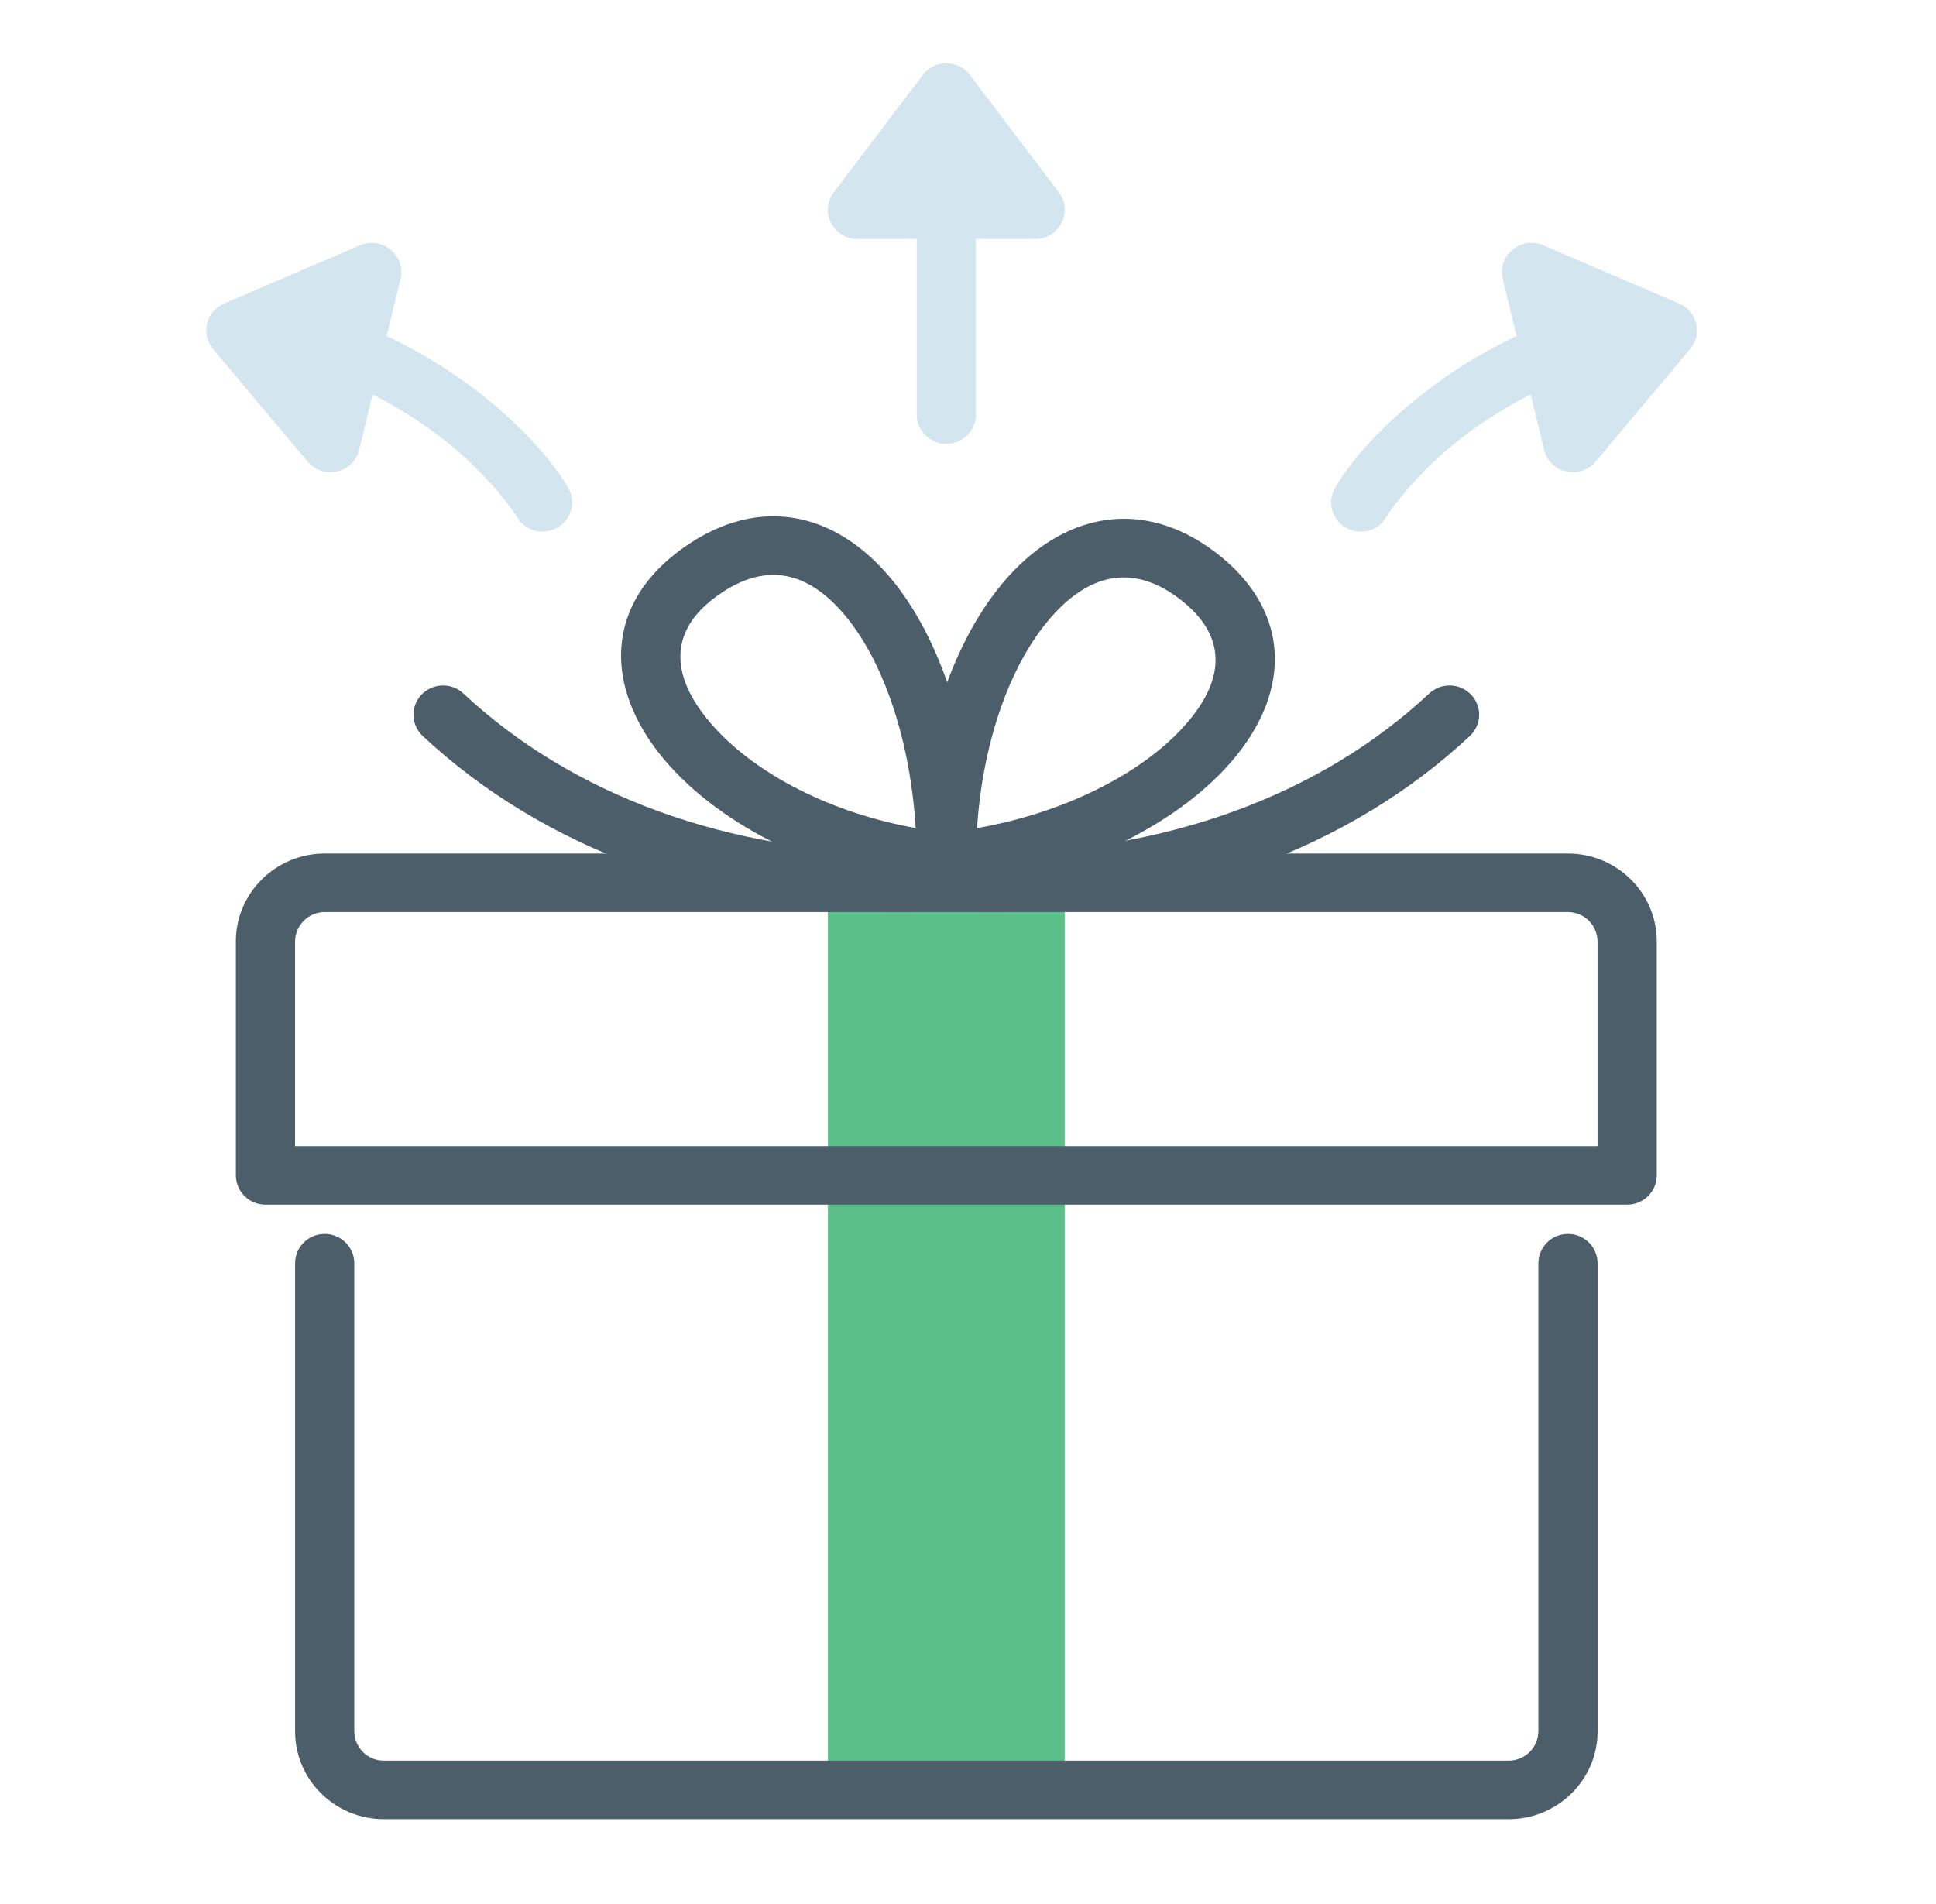 <?xml version="1.0" encoding="UTF-8"?>
<svg xmlns="http://www.w3.org/2000/svg" width="61" height="60" viewBox="0 0 61 60" fill="none"> <path fill-rule="evenodd" clip-rule="evenodd" d="M26.086 37.04H33.547V27.819H26.086V37.04ZM26.086 56.404H33.547V37.04H26.086V56.404Z" fill="#5BBF89"/> <path d="M50.336 36.118V29.663C50.333 29.418 50.233 29.183 50.059 29.011C49.884 28.838 49.649 28.742 49.404 28.741H10.231C9.985 28.741 9.749 28.838 9.575 29.011C9.4 29.183 9.3 29.418 9.297 29.663V36.118H50.336ZM52.202 29.663V37.04C52.202 37.549 51.784 37.962 51.269 37.962H8.366C8.244 37.962 8.123 37.939 8.01 37.893C7.897 37.847 7.795 37.78 7.708 37.694C7.621 37.608 7.552 37.507 7.505 37.394C7.458 37.282 7.433 37.162 7.432 37.04V29.663C7.432 28.139 8.689 26.897 10.231 26.897H49.404C50.945 26.897 52.202 28.139 52.202 29.663ZM48.471 39.806V54.559C48.468 54.805 48.369 55.04 48.194 55.212C48.019 55.385 47.783 55.482 47.538 55.482H12.097C11.975 55.483 11.854 55.46 11.741 55.414C11.628 55.368 11.525 55.3 11.439 55.214C11.352 55.129 11.283 55.027 11.236 54.914C11.188 54.802 11.164 54.681 11.163 54.559V39.806C11.162 39.56 11.063 39.325 10.888 39.153C10.713 38.98 10.477 38.883 10.232 38.884C9.716 38.884 9.298 39.297 9.298 39.806V54.559C9.298 56.087 10.553 57.326 12.097 57.326H47.539C49.081 57.326 50.337 56.083 50.337 54.559V39.806C50.336 39.56 50.236 39.325 50.062 39.152C49.887 38.98 49.65 38.883 49.404 38.884C49.283 38.884 49.162 38.907 49.049 38.953C48.936 38.999 48.834 39.066 48.747 39.152C48.661 39.238 48.592 39.34 48.544 39.452C48.497 39.564 48.473 39.684 48.472 39.806H48.471Z" fill="#4B5E69"/> <path d="M30.949 28.741C37.157 28.741 42.54 26.723 46.314 23.192C46.403 23.109 46.474 23.01 46.524 22.899C46.575 22.789 46.602 22.669 46.605 22.548C46.609 22.427 46.588 22.306 46.544 22.193C46.501 22.08 46.435 21.976 46.351 21.889C46.18 21.711 45.946 21.608 45.699 21.601C45.452 21.594 45.213 21.685 45.032 21.853C41.612 25.052 36.69 26.897 30.949 26.897C30.703 26.895 30.467 26.992 30.292 27.165C30.117 27.337 30.018 27.573 30.017 27.819C30.017 28.328 30.435 28.741 30.95 28.741H30.949Z" fill="#4B5E69"/> <path d="M28.684 26.897C22.942 26.897 18.021 25.052 14.601 21.853C14.42 21.685 14.181 21.594 13.934 21.601C13.688 21.608 13.453 21.711 13.282 21.889C13.198 21.976 13.132 22.08 13.089 22.193C13.045 22.306 13.024 22.427 13.028 22.548C13.031 22.669 13.059 22.789 13.109 22.899C13.159 23.01 13.23 23.109 13.319 23.192C17.093 26.723 22.476 28.741 28.683 28.741C29.198 28.741 29.617 28.328 29.617 27.819C29.616 27.697 29.591 27.576 29.544 27.464C29.496 27.352 29.427 27.25 29.341 27.164C29.254 27.079 29.151 27.011 29.038 26.965C28.926 26.919 28.805 26.896 28.683 26.897H28.684Z" fill="#4B5E69"/> <path d="M37.219 22.983C38.656 21.451 38.68 20.031 37.173 18.878C35.719 17.763 34.295 18.031 33.016 19.569C31.791 21.04 30.961 23.431 30.785 26.096C33.435 25.635 35.837 24.457 37.219 22.983V22.983ZM28.884 27.157C28.884 23.673 29.894 20.417 31.574 18.396C33.458 16.132 36.01 15.654 38.316 17.419C40.762 19.293 40.718 21.965 38.587 24.237C36.697 26.254 33.4 27.735 29.908 28.074C29.779 28.087 29.649 28.073 29.526 28.034C29.403 27.994 29.289 27.928 29.193 27.842C29.096 27.756 29.019 27.65 28.966 27.532C28.913 27.414 28.885 27.287 28.884 27.157Z" fill="#4B5E69"/> <path d="M30.75 27.157C30.75 27.702 30.273 28.128 29.725 28.074C26.253 27.737 23.004 26.226 21.129 24.165C19.056 21.884 18.979 19.225 21.315 17.423C23.723 15.563 26.293 16.015 28.157 18.333C29.784 20.356 30.75 23.643 30.75 27.157ZM26.697 19.48C25.443 17.92 24.024 17.672 22.463 18.876C21.067 19.954 21.108 21.382 22.517 22.931C23.884 24.434 26.237 25.631 28.851 26.094C28.684 23.387 27.883 20.956 26.697 19.48Z" fill="#4B5E69"/> <path d="M17.901 15.369C17.405 14.523 16.382 13.312 14.75 12.113C13.731 11.366 12.624 10.748 11.454 10.271C11.226 10.176 10.97 10.176 10.741 10.269C10.513 10.363 10.331 10.542 10.234 10.769C10.188 10.882 10.164 11.002 10.164 11.123C10.164 11.245 10.188 11.365 10.235 11.477C10.282 11.589 10.351 11.691 10.437 11.776C10.524 11.861 10.626 11.929 10.739 11.974C11.816 12.416 12.781 12.963 13.638 13.593C14.393 14.143 15.082 14.781 15.688 15.492C16.006 15.868 16.204 16.151 16.287 16.294C16.413 16.506 16.617 16.66 16.856 16.723C17.094 16.785 17.348 16.752 17.561 16.629C17.667 16.569 17.76 16.489 17.834 16.393C17.909 16.297 17.964 16.187 17.995 16.07C18.027 15.953 18.035 15.83 18.019 15.71C18.003 15.59 17.963 15.474 17.902 15.369H17.901Z" fill="#D3E5EF"/> <path d="M43.681 16.294C43.765 16.151 43.962 15.868 44.28 15.492C44.887 14.781 45.575 14.143 46.33 13.593C47.227 12.937 48.201 12.393 49.23 11.974C49.706 11.78 49.931 11.24 49.735 10.768C49.638 10.541 49.456 10.362 49.227 10.269C48.999 10.175 48.743 10.176 48.515 10.27C47.345 10.747 46.238 11.366 45.219 12.113C43.587 13.312 42.564 14.523 42.068 15.369C42.007 15.473 41.967 15.589 41.951 15.71C41.934 15.83 41.942 15.952 41.974 16.07C42.005 16.187 42.06 16.297 42.134 16.393C42.208 16.489 42.301 16.569 42.407 16.629C42.62 16.752 42.874 16.785 43.112 16.723C43.35 16.66 43.555 16.506 43.681 16.294H43.681Z" fill="#D3E5EF"/> <path fill-rule="evenodd" clip-rule="evenodd" d="M48.258 8.578L52.536 10.411L49.558 13.958L48.258 8.578Z" fill="#D3E5EF"/> <path fill-rule="evenodd" clip-rule="evenodd" d="M11.711 8.578L7.432 10.41L10.411 13.957L11.711 8.578Z" fill="#D3E5EF"/> <path d="M50.032 11.95L51.024 10.768L49.598 10.157L50.032 11.95ZM48.629 7.732L52.907 9.565C53.04 9.62 53.157 9.706 53.25 9.816C53.343 9.925 53.41 10.055 53.443 10.194C53.477 10.334 53.477 10.48 53.444 10.619C53.411 10.759 53.346 10.889 53.254 10.999L50.276 14.546C49.785 15.132 48.829 14.911 48.651 14.172L47.35 8.792C47.172 8.053 47.924 7.429 48.629 7.732Z" fill="#D3E5EF"/> <path d="M11.341 7.731C12.046 7.429 12.797 8.053 12.619 8.792L11.317 14.172C11.139 14.911 10.183 15.132 9.693 14.546L6.714 10.999C6.622 10.889 6.557 10.759 6.524 10.619C6.491 10.479 6.492 10.334 6.526 10.194C6.56 10.055 6.626 9.925 6.719 9.816C6.812 9.706 6.929 9.62 7.061 9.565L11.34 7.731H11.341ZM8.944 10.768L9.936 11.95L10.37 10.157L8.944 10.768Z" fill="#D3E5EF"/> <path d="M28.884 2.922V13.065C28.884 13.575 29.302 13.987 29.817 13.987C30.333 13.987 30.75 13.575 30.75 13.065V2.922C30.749 2.801 30.724 2.68 30.677 2.568C30.63 2.456 30.561 2.354 30.474 2.268C30.387 2.182 30.285 2.115 30.172 2.069C30.059 2.023 29.938 2 29.816 2.001C29.695 2 29.574 2.023 29.461 2.069C29.348 2.115 29.246 2.183 29.159 2.268C29.072 2.354 29.003 2.456 28.956 2.568C28.909 2.68 28.884 2.801 28.884 2.922Z" fill="#D3E5EF"/> <path d="M30.75 5.689L29.816 4.459L28.884 5.689H30.75ZM26.273 6.058L29.071 2.369C29.158 2.254 29.271 2.161 29.401 2.097C29.53 2.033 29.672 2 29.817 2C29.961 2 30.104 2.033 30.233 2.097C30.363 2.161 30.476 2.254 30.563 2.369L33.361 6.057C33.823 6.665 33.383 7.532 32.615 7.532H27.019C26.251 7.532 25.811 6.665 26.273 6.057V6.058Z" fill="#D3E5EF"/> </svg>